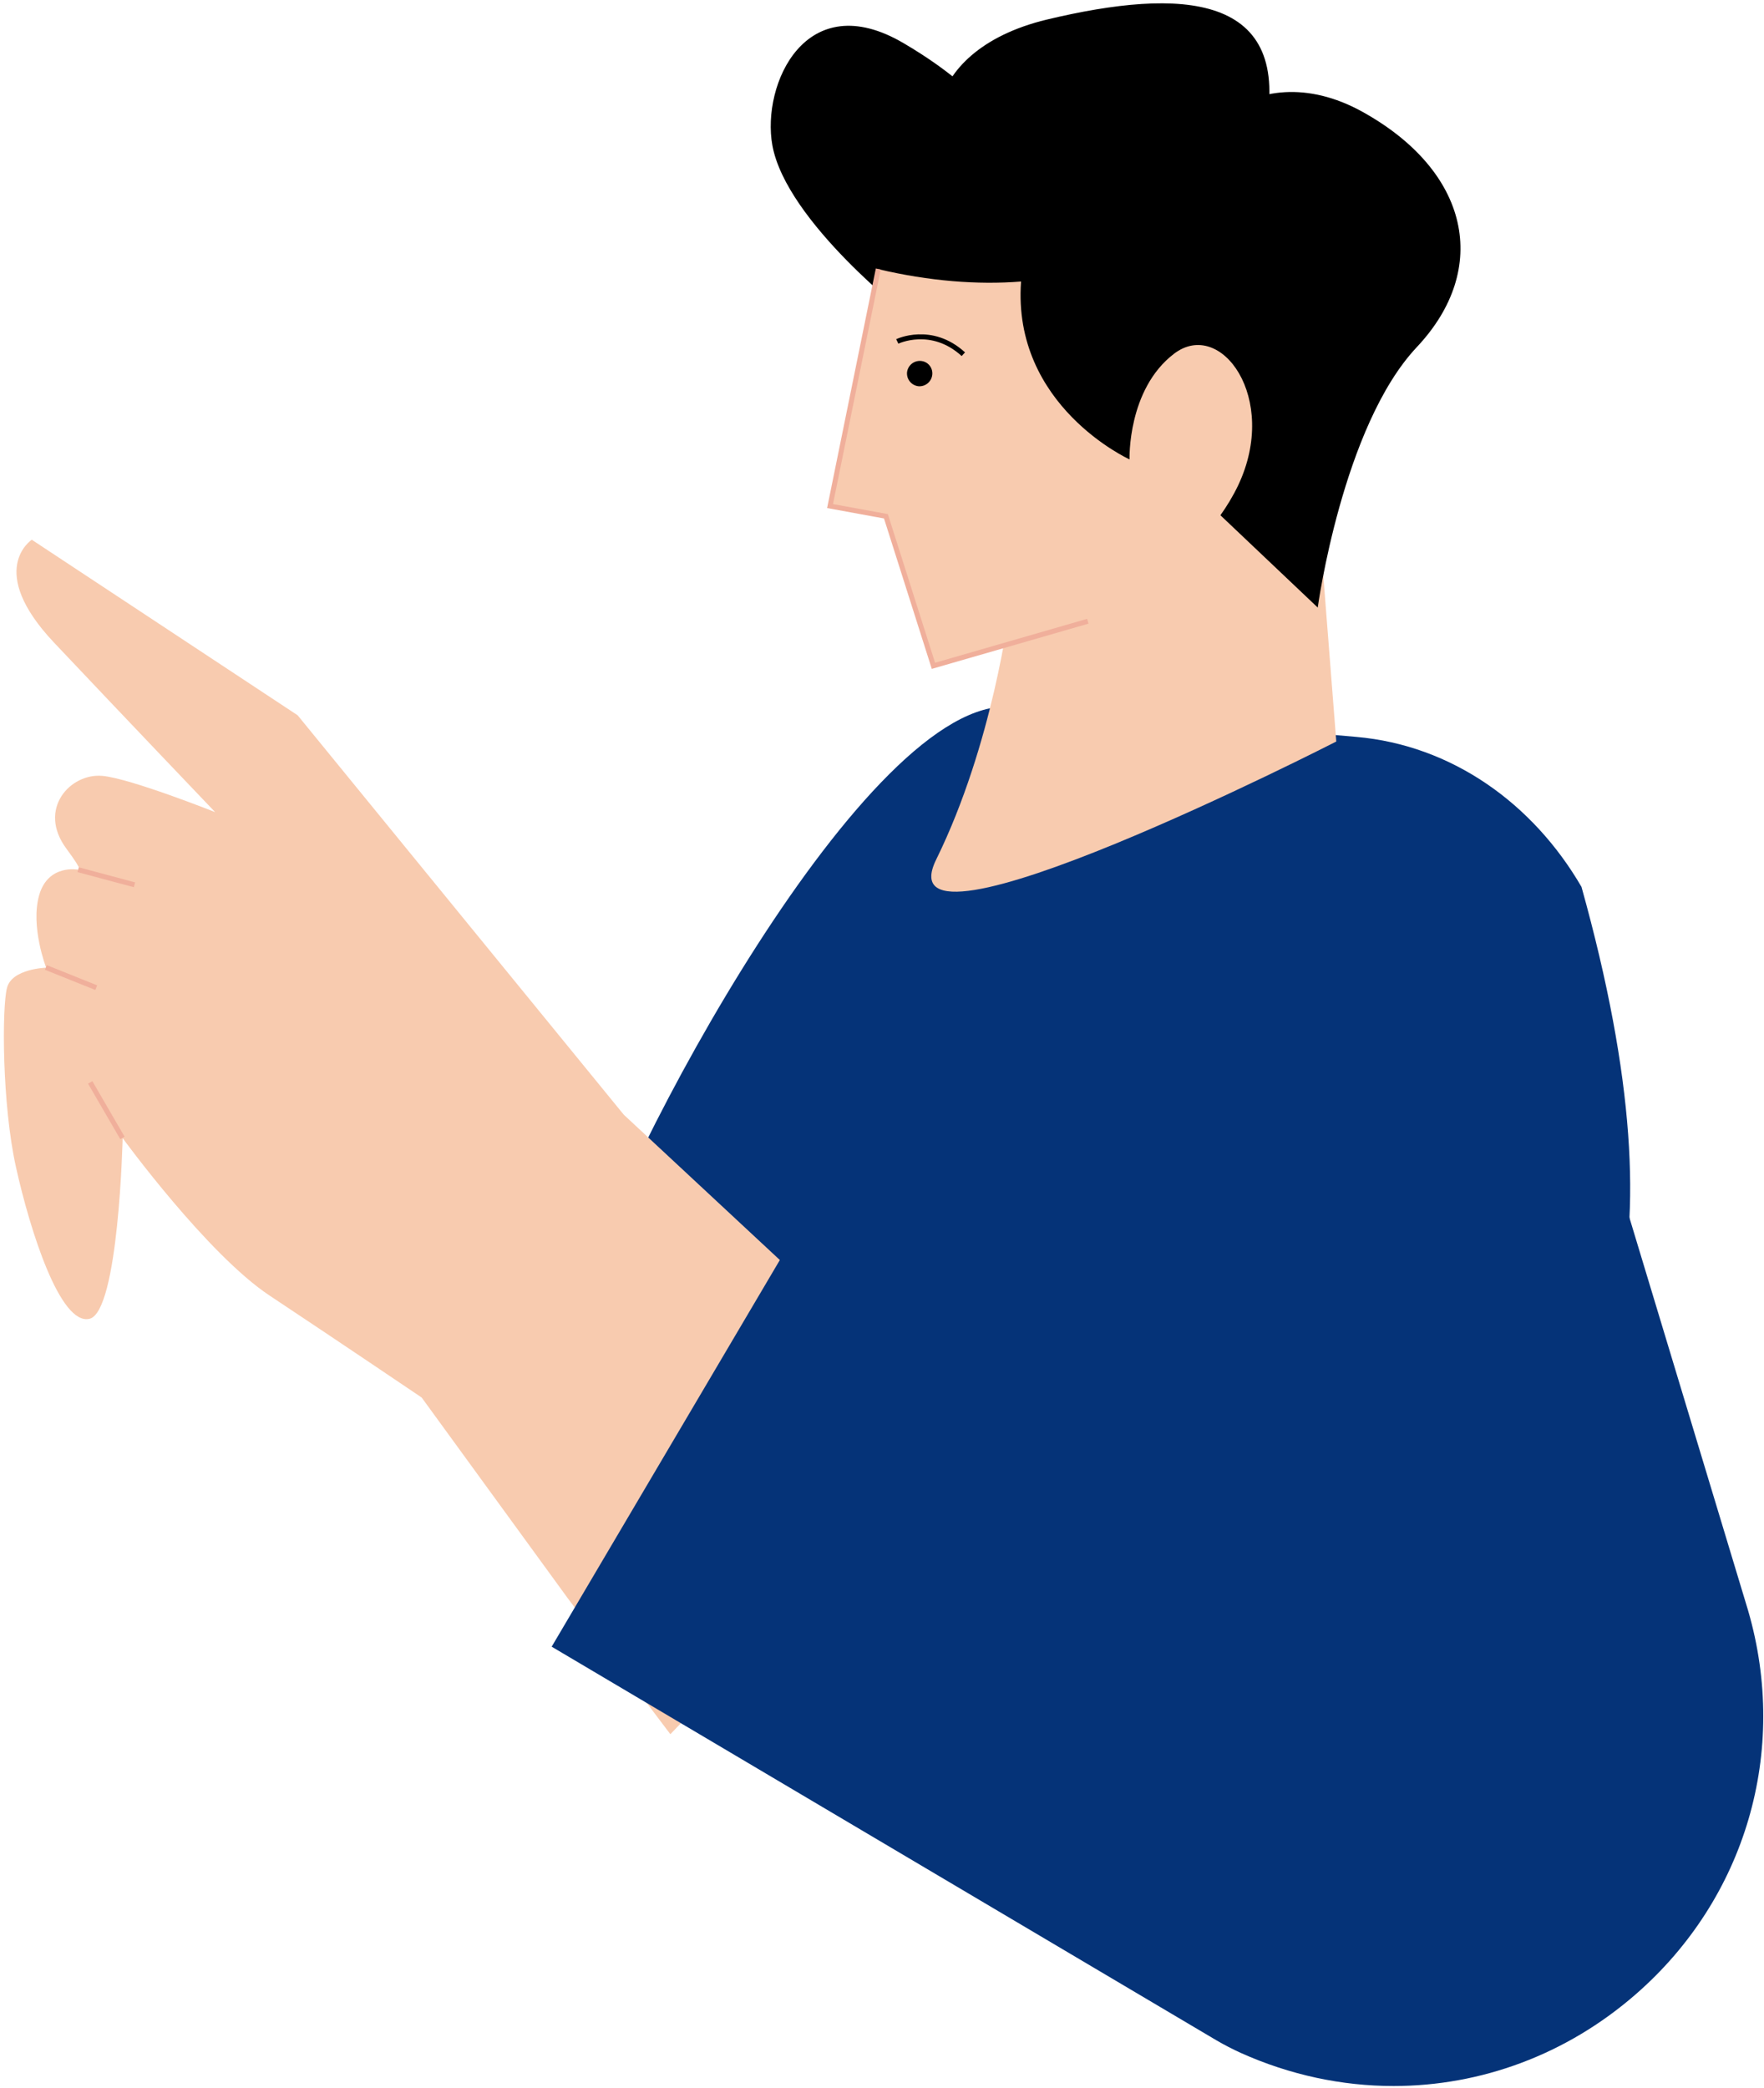 <?xml version="1.0" encoding="UTF-8"?> <svg xmlns="http://www.w3.org/2000/svg" width="354" height="419" viewBox="0 0 354 419" fill="none"><path d="M208.996 301.965C250.533 305.553 360.261 331.647 317.375 177.971C307.653 161.243 291.373 149.547 272.163 147.869L202.949 141.858C174.203 139.342 124.618 232.023 115.967 261.705C135.503 278.34 181.459 299.588 208.996 301.965Z" fill="#053378"></path><path d="M218.021 123.733C218.021 123.733 218.3 130.815 217.695 141.393L237.185 118.141L218.021 123.733Z" fill="#F0AF9B"></path><path d="M202.579 122.147C202.579 122.147 199.323 149.22 187.881 172.471C176.438 195.723 268.165 148.8 268.165 148.8L263.56 89.902L202.579 122.147Z" fill="#F8CBAF"></path><path d="M182.624 63.668C182.624 63.668 157.785 44.564 154.994 29.14C152.808 16.932 161.692 -2.918 181.368 8.684C201.043 20.24 206.765 32.355 195.741 32.449C184.717 32.542 183.182 10.408 210.067 3.931C236.953 -2.499 259.745 -1.567 253.791 26.717C247.79 55.001 239.976 75.457 236.115 51.32C232.255 27.183 251.744 10.501 273.327 22.384C294.91 34.312 299.189 53.883 284.304 69.679C269.42 85.522 264.443 121.914 264.443 121.914L238.301 97.125C238.255 97.171 181.879 82.493 182.624 63.668Z" fill="black"></path><path d="M248.491 97.358C256.724 79.931 245.002 63.808 235.606 70.984C226.21 78.16 226.675 92.186 226.675 92.186C226.675 92.186 203.092 81.468 204.906 56.492C196.162 57.191 186.394 56.399 176.3 54.023L166.625 101.552L177.835 103.649L187.37 133.657L218.396 124.71C218.303 124.664 240.211 114.785 248.491 97.358Z" fill="#F8CBAF"></path><path d="M176.251 53.976L166.576 101.551L177.786 103.602L187.322 133.61L218.3 124.663" stroke="#F0AF9B" stroke-miterlimit="10"></path><path d="M180.066 68.515C180.066 68.515 186.904 65.206 193.323 71.078" stroke="black" stroke-miterlimit="10"></path><path d="M187.09 75.177C186.95 76.575 185.741 77.6 184.345 77.507C182.95 77.368 181.927 76.156 182.02 74.758C182.159 73.36 183.368 72.335 184.764 72.428C186.206 72.521 187.229 73.78 187.09 75.177Z" fill="black"></path><path d="M193.043 286.867L125.178 223.682L59.732 143.536L6.38 108.309C6.38 108.309 -2.923 114.366 10.846 128.951C24.614 143.536 43.173 162.967 43.173 162.967C43.173 162.967 26.195 156.21 20.567 155.697C14.102 155.092 7.45 162.361 13.311 170.282C17.078 175.361 15.73 174.523 15.73 174.523C15.73 174.523 9.683 173.311 7.869 179.602C6.055 185.892 9.264 194.186 9.264 194.186C9.264 194.186 2.38 194.373 1.403 198.24C0.38 202.108 0.38 221.539 3.217 234.26C6.055 247.027 12.101 266.039 17.962 264.641C23.823 263.243 24.614 228.389 24.614 228.389C24.614 228.389 41.592 251.687 54.104 259.981C66.617 268.275 84.618 280.437 84.618 280.437L113.922 320.697L134.528 348.002L193.043 286.867Z" fill="#F8CBAF"></path><path d="M26.987 177.552L15.684 174.523" stroke="#F0AF9B" stroke-miterlimit="10"></path><path d="M19.312 198.194L9.219 194.14" stroke="#F0AF9B" stroke-miterlimit="10"></path><path d="M24.567 228.342L18.102 217.206" stroke="#F0AF9B" stroke-miterlimit="10"></path><path d="M279.652 418.596C269.325 418.596 258.906 416.406 248.952 411.932C247.324 411.187 245.789 410.395 244.254 409.509L110.711 330.435L159.272 248.145L243.51 298.003L219.415 218.369C219.415 218.369 238.626 183.329 260.86 174.848C297.56 160.869 310.77 190.644 310.77 190.644L350.679 322.746C350.726 322.886 350.772 323.072 350.819 323.212C359.005 351.403 350.354 380.946 328.259 400.19C314.305 412.352 297.141 418.596 279.652 418.596Z" fill="#053378"></path></svg> 